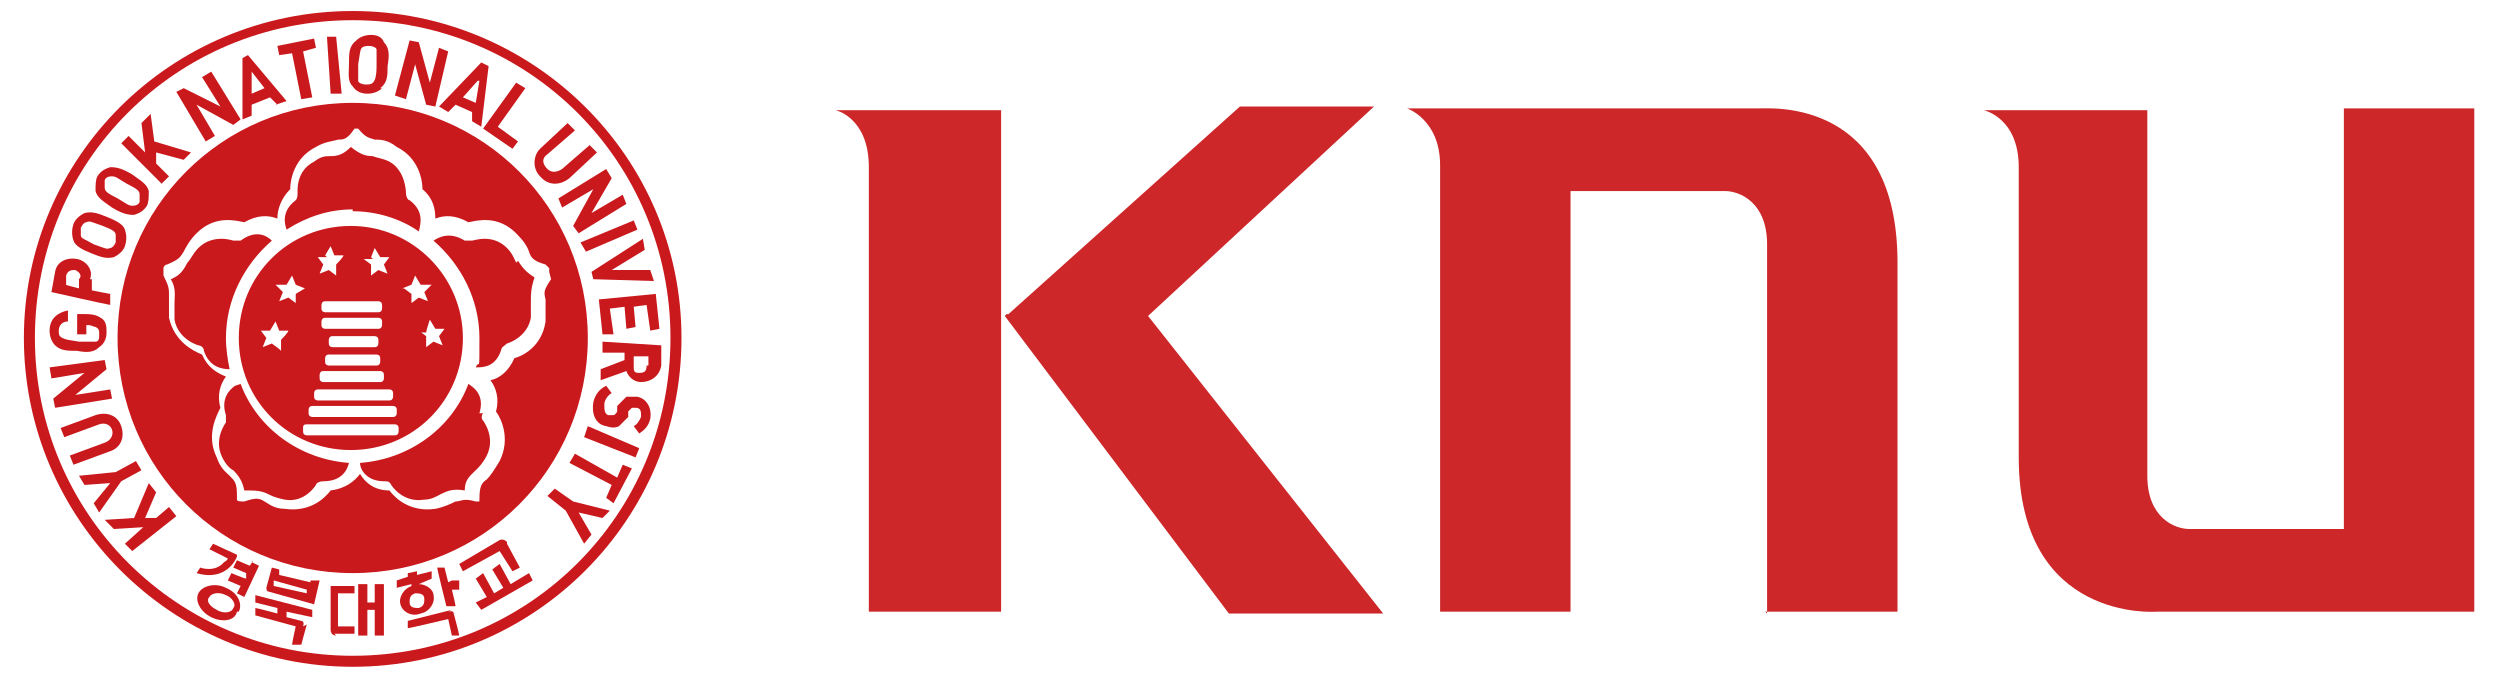 <?xml version="1.0" encoding="UTF-8"?>
<svg id="_레이어_1" data-name="레이어 1" xmlns="http://www.w3.org/2000/svg" version="1.1" viewBox="0 0 136.1 36.9">
  <defs>
    <style>
      .cls-1 {
        fill: #cd2729;
      }

      .cls-1, .cls-2 {
        stroke-width: 0px;
      }

      .cls-2 {
        fill: #ca191d;
      }
    </style>
  </defs>
  <path class="cls-1" d="M54.5,6h-9s1.8.4,1.8,3.1v24.2h7.2V6ZM54.7,17.2l12.2,16.2h8.4l-12.8-16.2,12.3-11.4h-7.3l-12.6,11.3h-.1ZM134.7,33.3V5.9h-7.1v22.9h-8.4c-.8,0-2.3-.6-2.3-2.9V6h-8.9s1.9.4,1.9,3.1v15.8c0,9,7.5,8.4,7.5,8.4h17.3ZM96.1,33.3h7.2V14.3c0-8.9-6.8-8.4-7.5-8.4h-19.2s1.8.6,1.8,3.1v24.3h7.1V10.4h8.4c.8,0,2.3.6,2.3,2.9v20.1Z"/>
  <path class="cls-2" d="M19.2,35.7c-9.5,0-17.3-7.7-17.3-17.3S9.6,1.1,19.2,1.1s17.3,7.7,17.3,17.3-7.7,17.3-17.3,17.3M19.2.6C9.3.6,1.3,8.6,1.3,18.4s8,17.9,17.9,17.9,17.9-8,17.9-17.9S29,.6,19.2.6"/>
  <path class="cls-2" d="M28.1,14.3c-.1-.2-.2-.5-.5-.8-.8-.8-1.8-.4-1.9-.4-.1,0-.3,0-.4,0-.8-.5-1.4-.2-1.7,0,1.5,1.3,2.5,3.2,2.5,5.3s0,1.1-.2,1.6c.4,0,1.1,0,1.4-1,0-.1.2-.2.3-.3,0,0,1.1-.3,1.3-1.4,0-.4,0-.7,0-.9,0-.4,0-.7.2-1.3-.5-.3-.7-.6-.9-.9M30,15.2s0,0,0,0c-.4.6-.4.7-.3,1.1,0,.3,0,.6,0,1.2-.2,1.4-1.3,1.9-1.7,2-.3.7-.8,1.1-1.3,1.2.3.4.5,1,.3,1.7.3.4.8,1.5.2,2.7-.3.5-.5.8-.7,1-.3.2-.4.4-.4,1.1h0c0,0,0,.1,0,.1h0s0,0,0,0h0s0,0,0,0h0s0,0,0,0h0s0,0,0,0c0,0,0,0,0,0,0,0-.1,0-.2,0s0,0,0,0c-.7-.2-.8,0-1.1,0-.2.1-.6.3-1.1.4-1.4.2-2.2-.6-2.5-1-.8,0-1.3-.4-1.6-.9-.3.4-.8.8-1.6.9-.3.4-1.1,1.2-2.5,1-.6,0-.9-.3-1.1-.4-.3-.2-.5-.2-1.1,0-.2,0-.4,0-.4-.1h0s0,0,0,0c0,0,0-.1,0-.2,0-.7-.1-.8-.4-1.1-.2-.2-.5-.4-.7-1-.6-1.2,0-2.3.2-2.7-.2-.7,0-1.3.3-1.7-.5-.2-1-.5-1.3-1.2-.5-.2-1.5-.7-1.8-2,0-.6,0-1,0-1.2,0-.4,0-.5-.3-1.1,0,0,0-.2,0-.3h0c0,0,0-.1,0-.1,0-.1.1-.2.2-.2.7-.3.7-.4.9-.7.1-.2.3-.6.7-1,1-1,2.1-.7,2.6-.6.7-.4,1.3-.4,1.8-.2,0-.5.2-1.1.7-1.6,0-.5.2-1.7,1.4-2.3.5-.3.9-.3,1.2-.4.3,0,.5,0,.9-.6h0s0,0,0,0h0s0,0,0,0h0s0,0,0,0h0s0,0,0,0h0c0,0,.1,0,.2,0,0,0,0,0,0,0,.4.5.6.5.9.6.3,0,.7,0,1.2.4,1.2.6,1.4,1.8,1.4,2.3.6.5.7,1.1.7,1.6.5-.2,1.1-.2,1.8.2.5-.1,1.6-.4,2.6.6.4.4.6.7.7,1,.1.3.2.5.9.7,0,0,0,0,0,0,0,0,.1.1.2.2h0s0,0,0,0h0c0,0,0,.2,0,.2M19.2,5.6c-7.1,0-12.8,5.7-12.8,12.8s5.7,12.8,12.8,12.8,12.8-5.7,12.8-12.8-5.7-12.8-12.8-12.8M19.2,11.5c1.3,0,2.6.4,3.6,1.1.1-.4.3-1.1-.5-1.7-.1,0-.2-.2-.2-.4,0,0,0-1.2-.9-1.7-.4-.2-.7-.2-.9-.3-.4,0-.7-.1-1.2-.5-.4.4-.7.5-1.1.5-.3,0-.5,0-.9.3-1,.5-.9,1.6-.9,1.7,0,.1,0,.3-.1.4-.8.6-.6,1.3-.5,1.6,1.1-.7,2.3-1.1,3.6-1.1M22.7,18.1h.5c0-.1.2-.7.2-.7l.3.5h.5l-.3.4.2.5-.5-.2-.4.3v-.6l-.4-.3ZM21.9,15.7l.5-.2.2-.5.3.5h.6l-.4.4.2.5-.5-.2-.4.3v-.5s-.4-.3-.4-.3ZM21.7,23.5c0,0,0,.2-.2.2h-4.8c0,0-.2,0-.2-.2v-.2c0-.1,0-.2.2-.2h4.8c0,0,.2,0,.2.2v.2ZM16.1,16.5l-.4-.3-.5.2.2-.5-.4-.4h.6l.3-.5.2.5.5.2-.5.3v.5ZM15.2,19l-.4-.3-.5.2.2-.5-.3-.4h.5l.3-.5.2.5h.5c0,.1-.4.5-.4.5v.6ZM16.8,22.3c0,0,0-.2.2-.2h4.4c0,0,.2,0,.2.2v.2c0,0,0,.2-.2.2h-4.4c0,0-.2,0-.2-.2v-.2ZM17.1,21.4c0,0,0-.2.2-.2h3.9c0,0,.2,0,.2.2v.2c0,0,0,.2-.2.2h-3.9c0,0-.2,0-.2-.2v-.2ZM17.7,13.9l.3-.5.2.5h.5c0,.1-.4.5-.4.5v.6l-.4-.3-.5.2.2-.5-.3-.4h.5ZM20.6,16.4c0,0,.2,0,.2.2v.2c0,0,0,.2-.2.2h-2.9c0,0-.2,0-.2-.2v-.2c0,0,0-.2.2-.2h2.9ZM17.6,20.2h3.1c0,0,.2,0,.2.2v.2c0,0,0,.2-.2.2h-3.1c0,0-.2,0-.2-.2v-.2c0,0,0-.2.2-.2M20.6,17.9h-2.9c0,0-.2,0-.2-.2v-.2c0,0,0-.2.2-.2h2.9c0,0,.2,0,.2.2v.2c0,0,0,.2-.2.2M17.9,18.7v-.2c0,0,0-.2.2-.2h2.3c0,0,.2,0,.2.2v.2c0,0,0,.2-.2.2h-2.3c0,0-.2,0-.2-.2M17.9,19.3h2.6c0,0,.2,0,.2.2v.2c0,0,0,.2-.2.2h-2.6c0,0-.2,0-.2-.2v-.2c0,0,0-.2.2-.2M20.2,14l.2-.5.3.5h.5l-.3.4.2.5-.5-.2-.4.3v-.6l-.4-.3h.5ZM25.2,18.4c0-3.3-2.7-6.1-6.1-6.1s-6.1,2.7-6.1,6.1,2.7,6.1,6.1,6.1,6.1-2.7,6.1-6.1M12.8,21c-.3.2-.8.7-.5,1.6,0,.1,0,.3,0,.4,0,0-.7.9-.2,1.9.2.4.4.6.6.7.3.3.5.6.6,1.1.6,0,.9,0,1.3.2.2.1.4.2.9.3,1.1.2,1.7-.8,1.7-.8,0-.1.2-.2.4-.2,1,0,1.3-.6,1.4-1-2.7-.2-5-1.9-5.9-4.3M26.1,22.5c.3-1-.3-1.4-.6-1.6-.9,2.4-3.2,4.1-5.9,4.3,0,.4.4,1,1.3,1,.2,0,.3,0,.4.2,0,0,.6,1,1.8.8.4,0,.7-.2.9-.3.4-.2.7-.3,1.3-.2,0-.6.3-.8.6-1.1.2-.2.4-.4.6-.8.5-1-.2-1.9-.2-1.9-.1-.1-.1-.3,0-.4M12.5,20.1c-.1-.5-.2-1.1-.2-1.7,0-2.1,1-4,2.5-5.3-.3-.3-.9-.6-1.7,0-.1,0-.3,0-.4,0,0,0-1.1-.4-1.9.4-.3.3-.4.6-.6.8-.2.4-.4.7-.9.9.3.5.2.9.2,1.3,0,.2,0,.5,0,.9.2,1.1,1.3,1.4,1.3,1.4.1,0,.3.1.3.3.3.9,1,1,1.4,1"/>
  <polygon class="cls-2" points="8.5 26.8 7.9 28.2 8.5 28.2 9.2 27.6 9.6 28.1 7.2 30 6.8 29.6 7.8 28.7 6.2 28.8 5.7 28.3 7.3 28.2 8.1 26.3 8.5 26.8"/>
  <polygon class="cls-2" points="6.3 25.7 7.4 25.1 7.7 25.6 6.6 26.2 5.4 27.9 5.1 27.4 6 26.3 4.6 26.4 4.3 25.9 6.3 25.7"/>
  <path class="cls-2" d="M6.6,23.2c.2.6,0,1.2-.7,1.4l-1.9.7-.2-.5,1.9-.7c.3-.1.5-.4.4-.7-.1-.3-.4-.4-.7-.3l-1.9.7-.2-.5,1.9-.7c.6-.2,1.2,0,1.4.6"/>
  <polygon class="cls-2" points="5.8 20.1 4.1 21.5 6 21.2 6.1 21.7 3 22.2 2.9 21.7 4.6 20.3 2.8 20.6 2.7 20 5.7 19.6 5.8 20.1"/>
  <path class="cls-2" d="M5.5,17.3c.3.2.3.5.3.8,0,.3-.1.6-.4.8-.3.3-.7.3-1.2.2-.5,0-.9,0-1.2-.3-.2-.2-.3-.5-.3-.8,0-.7.5-1,1-1.1v.6c-.3,0-.5.2-.5.5,0,.2,0,.3.2.4s.3.1.9.2c.6,0,.7,0,.9,0s.2-.2.2-.4,0-.3-.2-.4c-.1,0-.2-.1-.4-.1h-.1v.5h-.5v-1.1h.5c.4,0,.7.1.9.3"/>
  <path class="cls-2" d="M3.6,15v.5c-.1,0,.7.2.7.2v-.5c.2-.2,0-.4-.2-.5-.2,0-.4,0-.5.3M5,15.2v.6c-.1,0,1,.2,1,.2v.6c-.1,0-3.2-.7-3.2-.7l.2-1.1c.1-.6.7-.8,1.2-.7.5.1.9.6.7,1.1"/>
  <path class="cls-2" d="M4.7,12.1c-.1,0-.2.1-.3.3,0,.1,0,.3,0,.4,0,.2.2.2.7.5.6.2.7.3.9.2.1,0,.2-.1.3-.3,0-.2,0-.3,0-.4,0-.2-.2-.3-.7-.5-.6-.2-.7-.3-.9-.2M6.8,12.5c.1.3.1.6,0,.9-.1.3-.4.5-.6.6-.4.1-.7,0-1.2-.2-.5-.2-.9-.4-1-.7-.1-.3-.1-.6,0-.9.1-.3.4-.5.6-.6.4-.1.7,0,1.2.2.5.2.9.4,1,.7"/>
  <path class="cls-2" d="M6.1,9.6c-.1,0-.3,0-.4.2,0,.1,0,.3,0,.4,0,.2.1.3.7.6.5.3.6.4.8.4.1,0,.3,0,.4-.2,0-.1,0-.3,0-.4,0-.2-.1-.3-.7-.6-.5-.3-.6-.4-.8-.4M8.1,10.4c0,.3,0,.6-.1.8-.2.3-.4.4-.7.5-.4,0-.7-.1-1.2-.4-.4-.3-.8-.5-.9-.9,0-.3,0-.6.1-.8.2-.3.4-.4.7-.5.4,0,.7.1,1.2.4.4.3.8.5.9.9"/>
  <polygon class="cls-2" points="10 8.7 8.5 8.3 8.5 8.9 9.2 9.6 8.8 10 6.6 7.8 7 7.4 7.9 8.3 7.7 6.7 8.2 6.2 8.4 7.7 10.4 8.3 10 8.7"/>
  <polygon class="cls-2" points="12.7 6.8 10.7 5.7 11.7 7.4 11.2 7.7 9.6 5 10 4.8 12 5.8 11 4.2 11.5 3.9 13.1 6.5 12.7 6.8"/>
  <path class="cls-2" d="M13.7,3.9v1.2c0,0,.7-.3.7-.3l-.7-.9ZM15.1,5.7l-.4-.4-1,.4v.6s-.5.2-.5.2v-3.3c-.1,0,.3-.2.3-.2l2.1,2.5-.6.2Z"/>
  <polygon class="cls-2" points="16.5 2.8 17 5.3 16.4 5.4 15.9 2.9 15.2 3 15.1 2.5 17.1 2.1 17.2 2.6 16.5 2.8"/>
  <polygon class="cls-2" points="18 5.1 17.8 2 18.3 2 18.6 5.1 18 5.1"/>
  <path class="cls-2" d="M20.5,2.7c0-.1-.2-.2-.4-.2-.1,0-.3,0-.4.1s-.1.3-.2.9c0,.6,0,.7,0,.9,0,.1.2.2.4.2.2,0,.3,0,.4-.1.1-.1.2-.3.2-.9,0-.6,0-.7,0-.9M20.8,4.8c-.2.2-.5.3-.8.3-.3,0-.6-.1-.8-.4-.3-.3-.2-.7-.2-1.3,0-.5,0-.9.4-1.2.2-.2.5-.3.8-.3.3,0,.6.1.7.4.3.3.3.7.2,1.3,0,.5,0,.9-.4,1.2"/>
  <polygon class="cls-2" points="23.2 5.7 22.6 3.5 22.1 5.4 21.5 5.2 22.3 2.2 22.8 2.3 23.4 4.5 23.9 2.6 24.4 2.8 23.7 5.8 23.2 5.7"/>
  <path class="cls-2" d="M26,4.4l-.8.9.7.3.2-1.2ZM25.7,6.7v-.6c0,0-.9-.4-.9-.4l-.4.4-.5-.3,2.3-2.4.4.2-.4,3.3-.5-.3Z"/>
  <polygon class="cls-2" points="26.3 7 28.1 4.5 28.6 4.8 27.1 6.9 28.2 7.7 27.9 8.1 26.3 7"/>
  <path class="cls-2" d="M29.4,9.6c-.4-.4-.4-1.1,0-1.5l1.5-1.4.4.4-1.5,1.3c-.3.2-.3.5,0,.8.2.2.5.2.8,0l1.5-1.3.4.4-1.5,1.4c-.5.4-1.1.4-1.5,0"/>
  <polygon class="cls-2" points="31.2 12.3 32.3 10.3 30.6 11.3 30.4 10.8 33 9.2 33.3 9.7 32.2 11.6 33.9 10.6 34.1 11.1 31.5 12.7 31.2 12.3"/>
  <polygon class="cls-2" points="31.6 13.2 34.5 12 34.7 12.5 31.9 13.7 31.6 13.2"/>
  <polygon class="cls-2" points="32.3 15.2 32.2 14.8 35 13 35.1 13.6 33.3 14.7 35.4 14.7 35.6 15.3 32.3 15.2"/>
  <polygon class="cls-2" points="32.6 16.3 35.7 16 35.9 17.9 35.4 18 35.2 16.6 34.5 16.7 34.6 17.8 34.1 17.9 34 16.7 33.2 16.8 33.4 18.2 32.8 18.2 32.6 16.3"/>
  <path class="cls-2" d="M35.3,19.9v-.5s-.8,0-.8,0v.5c0,.3,0,.4.3.4.3,0,.4-.1.4-.4M32.7,20.1l1.3-.5v-.4s-1.2,0-1.2,0v-.6s3.2.2,3.2.2v1.1c-.1.6-.6.9-1.1.9-.4,0-.7-.3-.8-.6l-1.4.5v-.7Z"/>
  <path class="cls-2" d="M32.3,21.9c.1-.4.3-.7.7-.9l.3.4c-.2.1-.4.4-.4.6,0,.3,0,.5.2.6.1,0,.2,0,.3,0,0,0,.1,0,.2-.2v-.3c.2-.2.4-.4.5-.5.2,0,.4,0,.6,0,.5.1.8.6.7,1.2-.1.4-.3.6-.6.8l-.3-.4c.2-.1.3-.3.4-.5,0-.3,0-.5-.3-.5,0,0-.2,0-.2,0,0,0-.1.1-.2.2v.3c-.2.2-.4.4-.5.5-.2.1-.4.1-.7,0-.6-.1-.8-.7-.7-1.3"/>
  <polygon class="cls-2" points="32 23.2 34.8 24.4 34.6 24.9 31.8 23.8 32 23.2"/>
  <polygon class="cls-2" points="33.3 26.4 31 25.2 31.3 24.7 33.6 26 33.9 25.3 34.4 25.5 33.4 27.4 33 27.1 33.3 26.4"/>
  <polygon class="cls-2" points="30.8 27.8 29.8 27 30.2 26.6 31.2 27.3 33.2 27.8 32.8 28.2 31.5 27.9 32.2 29.1 31.8 29.6 30.8 27.8"/>
  <path class="cls-2" d="M16.7,34l-.3,1.1h-.5c0-.1.2-1,.2-1l-2.2-.6v-.4c.1,0,1.2.3,1.2.3v-.3c0,0-1.2-.3-1.2-.3v-.4c0,0,3.1.8,3.1.8v.4c0,0-1.4-.3-1.4-.3v.3c0,0,.8.2.8.2,0,0,.2,0,.1.3"/>
  <path class="cls-2" d="M16.7,32.1v.2s-1.8-.4-1.8-.4v-.3c0,0,1.8.5,1.8.5ZM14.6,32.2l2.5.7.3-1.3h-.5c0-.1,0,.1,0,.1l-1.7-.4v-.3c0,0-.4-.1-.4-.1l-.3,1.1s0,.2.1.2"/>
  <path class="cls-2" d="M18.2,34.5h1.1v-.4h-.9v-1.8h.9v-.4h-1.3v2.4s0,.3.3.3"/>
  <polygon class="cls-2" points="20.4 32.8 20 32.8 20 31.8 19.5 31.8 19.5 34.6 20 34.6 20 33.2 20.4 33.2 20.4 34.6 20.9 34.6 20.9 31.8 20.4 31.8 20.4 32.8"/>
  <polygon class="cls-2" points="27.8 31.8 27.2 30.7 26.8 31 27.4 32 26.9 32.3 26.3 31.2 25.9 31.5 26.5 32.5 25.9 32.8 26.2 33.2 29 31.6 28.8 31.2 27.8 31.8"/>
  <path class="cls-2" d="M27.6,29.6l.7,1.3-.4.2-.7-1.1-2,1.1-.2-.4,2.2-1.3s.2-.1.4.1"/>
  <path class="cls-2" d="M22.6,32.3c.2,0,.5,0,.5.3,0,.2,0,.4-.3.5-.2,0-.5,0-.5-.3,0-.2,0-.4.3-.5M22.2,32c-.3.2-.5.6-.4.9.1.4.6.7,1.1.5.5-.1.8-.6.7-1,0-.3-.4-.6-.8-.6h0c0,0,.7-.3.7-.3v-.4c0,0-.8.2-.8.2v-.2c0,0-.5.1-.5.1v.2c0,0-.6.2-.6.2v.4c0,0,.8-.2.8-.2h0c0,.1,0,.1,0,.1ZM24.4,31.7l-.2-.8h-.4c0,.1.5,2.1.5,2.1h.5c0-.1-.2-.9-.2-.9h.4c0-.1,0-.5,0-.5h-.4ZM24.6,33.2l-2.4.6v.4c.1,0,2.2-.5,2.2-.5l.2.9h.4c0-.1-.3-1.2-.3-1.2,0-.2-.3-.1-.3-.1"/>
  <path class="cls-2" d="M11.8,33.2c-.4-.2-.6-.5-.4-.7.1-.2.5-.3.9-.1.3.1.6.5.4.7-.1.3-.6.3-.9.1M13,33.3h0c.2-.4,0-1-.7-1.3-.6-.3-1.3-.1-1.5.3-.2.4.1,1,.7,1.3.6.3,1.3.2,1.4-.3"/>
  <path class="cls-2" d="M13.8,30.5l-.2.3-.7-.3-.2.4.7.3v.3c-.1,0-.8-.3-.8-.3l-.2.4.7.3-.2.4.4.2.8-1.7-.4-.2ZM12.9,30.2l-1.3-.6-.2.3,1,.5s0,.1-.2.2c-.5.6-1.3.3-1.3.3l-.2.3c1.7.5,2.2-.9,2.2-.9,0-.1,0-.2,0-.2"/>
</svg>